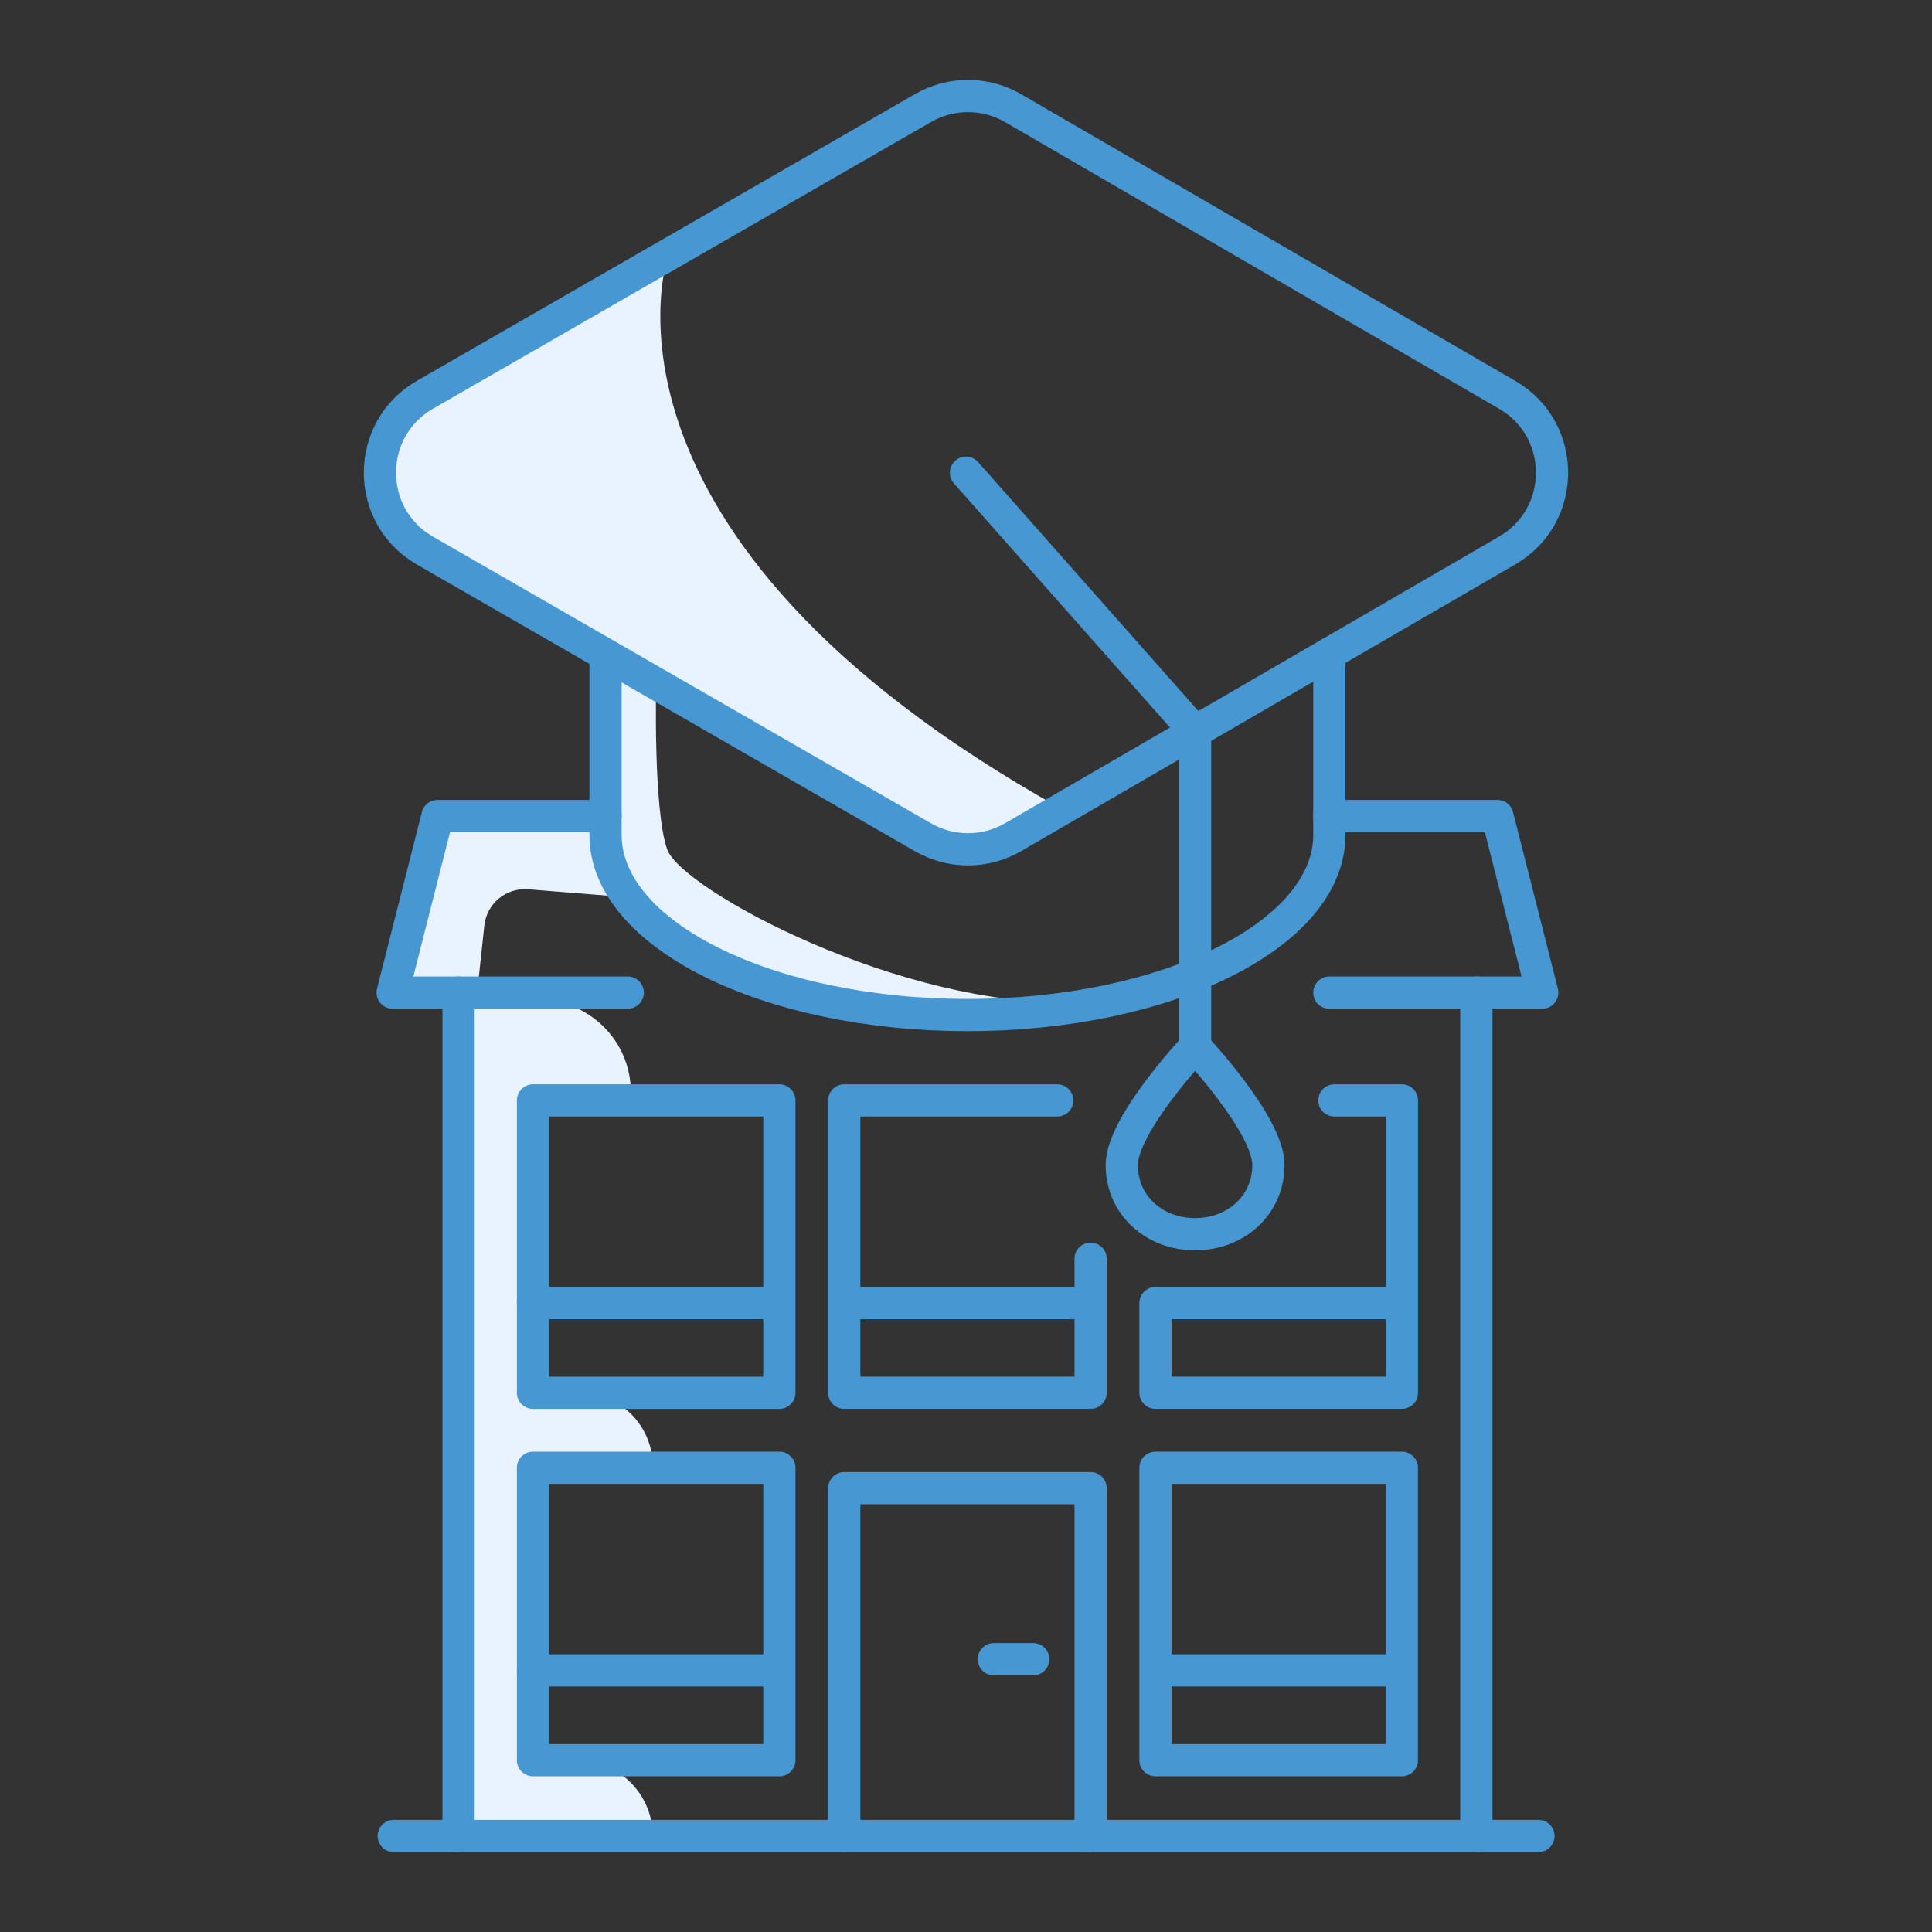 <?xml version="1.0" encoding="UTF-8"?><svg id="Pictogrammes" xmlns="http://www.w3.org/2000/svg" viewBox="0 0 400 400"><rect x="0" y="0" width="400" height="400" fill="#333333" stroke="none"/><defs><style>.cls-1, .cls-2 {
        fill: none;
      }

      .cls-1, .cls-3 {
        stroke-width: 0px;
      }

      .cls-2 {
        stroke: #4697d2;
        stroke-linecap: round;
        stroke-linejoin: round;
        stroke-width: 6.67px;
      }

      .cls-3 {
        fill: #e8f3ff;
      }</style></defs><g id="GEN_bleu" data-name="GEN bleu"><g><g><path class="cls-3" d="m138.36,52.74s-20.28,57.98,81.46,114.76l-19.52,8.35-112.3-61.85-7.25-7.56-1.67-12.46,5.15-9.41,54.14-31.84Z"/><path class="cls-3" d="m135.15,380.12h-40.22v-173.09h16.61c10.53,0,19.07,8.54,19.07,19.07v1.72l-20.28-.49.46,61.03h9.19c8.37,0,15.16,6.79,15.16,15.16h0s-24.74.37-24.74.37l-.52,60.54h9.57c8.67,0,15.69,7.03,15.69,15.69h0Z"/><path class="cls-3" d="m135.85,141.55s-.64,26.01,2.28,34.3,48.5,32.95,84.83,31.65c0,0-48.58,8.65-84.87-13.84,0,0-9.4-5.16-12.72-17.14-1.96-7.06-1.5-37.04.56-39.38,1.3-1.48,6.87,2.17,9.93,4.41Z"/><path class="cls-3" d="m129.97,185.77l-20.65-1.65c-4.55-.36-8.55,2.96-9.04,7.49l-1.49,13.89h-17.5l9.29-36.56h33.65s1.33,10.69,5.74,16.82Z"/><g><path class="cls-2" d="m191.12,173.37l-103.13-59.37c-12.44-7.16-12.44-25.11,0-32.27l103.13-59.37c5.77-3.32,12.87-3.31,18.63.03l102.31,59.37c12.36,7.17,12.36,25.03,0,32.2l-102.31,59.37c-5.76,3.34-12.86,3.35-18.63.03Z"/><path class="cls-2" d="m125.37,136.15v36.73c0,20.59,33.55,37.27,74.93,37.27s74.93-16.69,74.93-37.27v-37.57"/><polyline class="cls-2" points="200 97.87 247.43 151.47 247.43 216.7"/><path class="cls-2" d="m232.25,241.2c0-8.38,15.18-24.5,15.18-24.5,0,0,15.18,16.12,15.18,24.5s-6.8,14.33-15.18,14.33-15.18-5.94-15.18-14.33Z"/><polyline class="cls-2" points="275.23 205.51 305.66 205.51 305.66 380.12"/><polyline class="cls-2" points="94.94 380.12 94.94 205.51 129.97 205.51"/><line class="cls-2" x1="318.52" y1="380.12" x2="81.52" y2="380.12"/><polyline class="cls-2" points="305.66 205.51 319.31 205.51 310.02 168.95 275.23 168.95"/><polyline class="cls-2" points="125.37 168.95 90.58 168.95 81.29 205.51 94.94 205.51"/><g><rect class="cls-2" x="110.35" y="227.83" width="51.01" height="60.54"/><polyline class="cls-2" points="225.8 260.61 225.8 288.36 174.79 288.36 174.79 227.83 218.89 227.83"/><polyline class="cls-2" points="276.27 227.83 290.25 227.83 290.25 288.36 239.23 288.36 239.23 269.78"/><line class="cls-2" x1="110.35" y1="269.78" x2="159.96" y2="269.78"/><line class="cls-2" x1="175.49" y1="269.78" x2="225.1" y2="269.78"/><line class="cls-2" x1="239.93" y1="269.78" x2="289.55" y2="269.78"/></g><g><rect class="cls-2" x="110.35" y="303.89" width="51.01" height="60.54"/><polyline class="cls-2" points="174.79 380.12 174.79 308.11 225.8 308.11 225.8 380.12"/><rect class="cls-2" x="239.23" y="303.89" width="51.01" height="60.54"/><line class="cls-2" x1="110.35" y1="345.84" x2="159.96" y2="345.84"/><line class="cls-2" x1="205.76" y1="343.52" x2="213.92" y2="343.52"/><line class="cls-2" x1="239.93" y1="345.84" x2="289.55" y2="345.84"/></g></g></g><rect class="cls-1" width="400" height="400"/></g></g></svg>